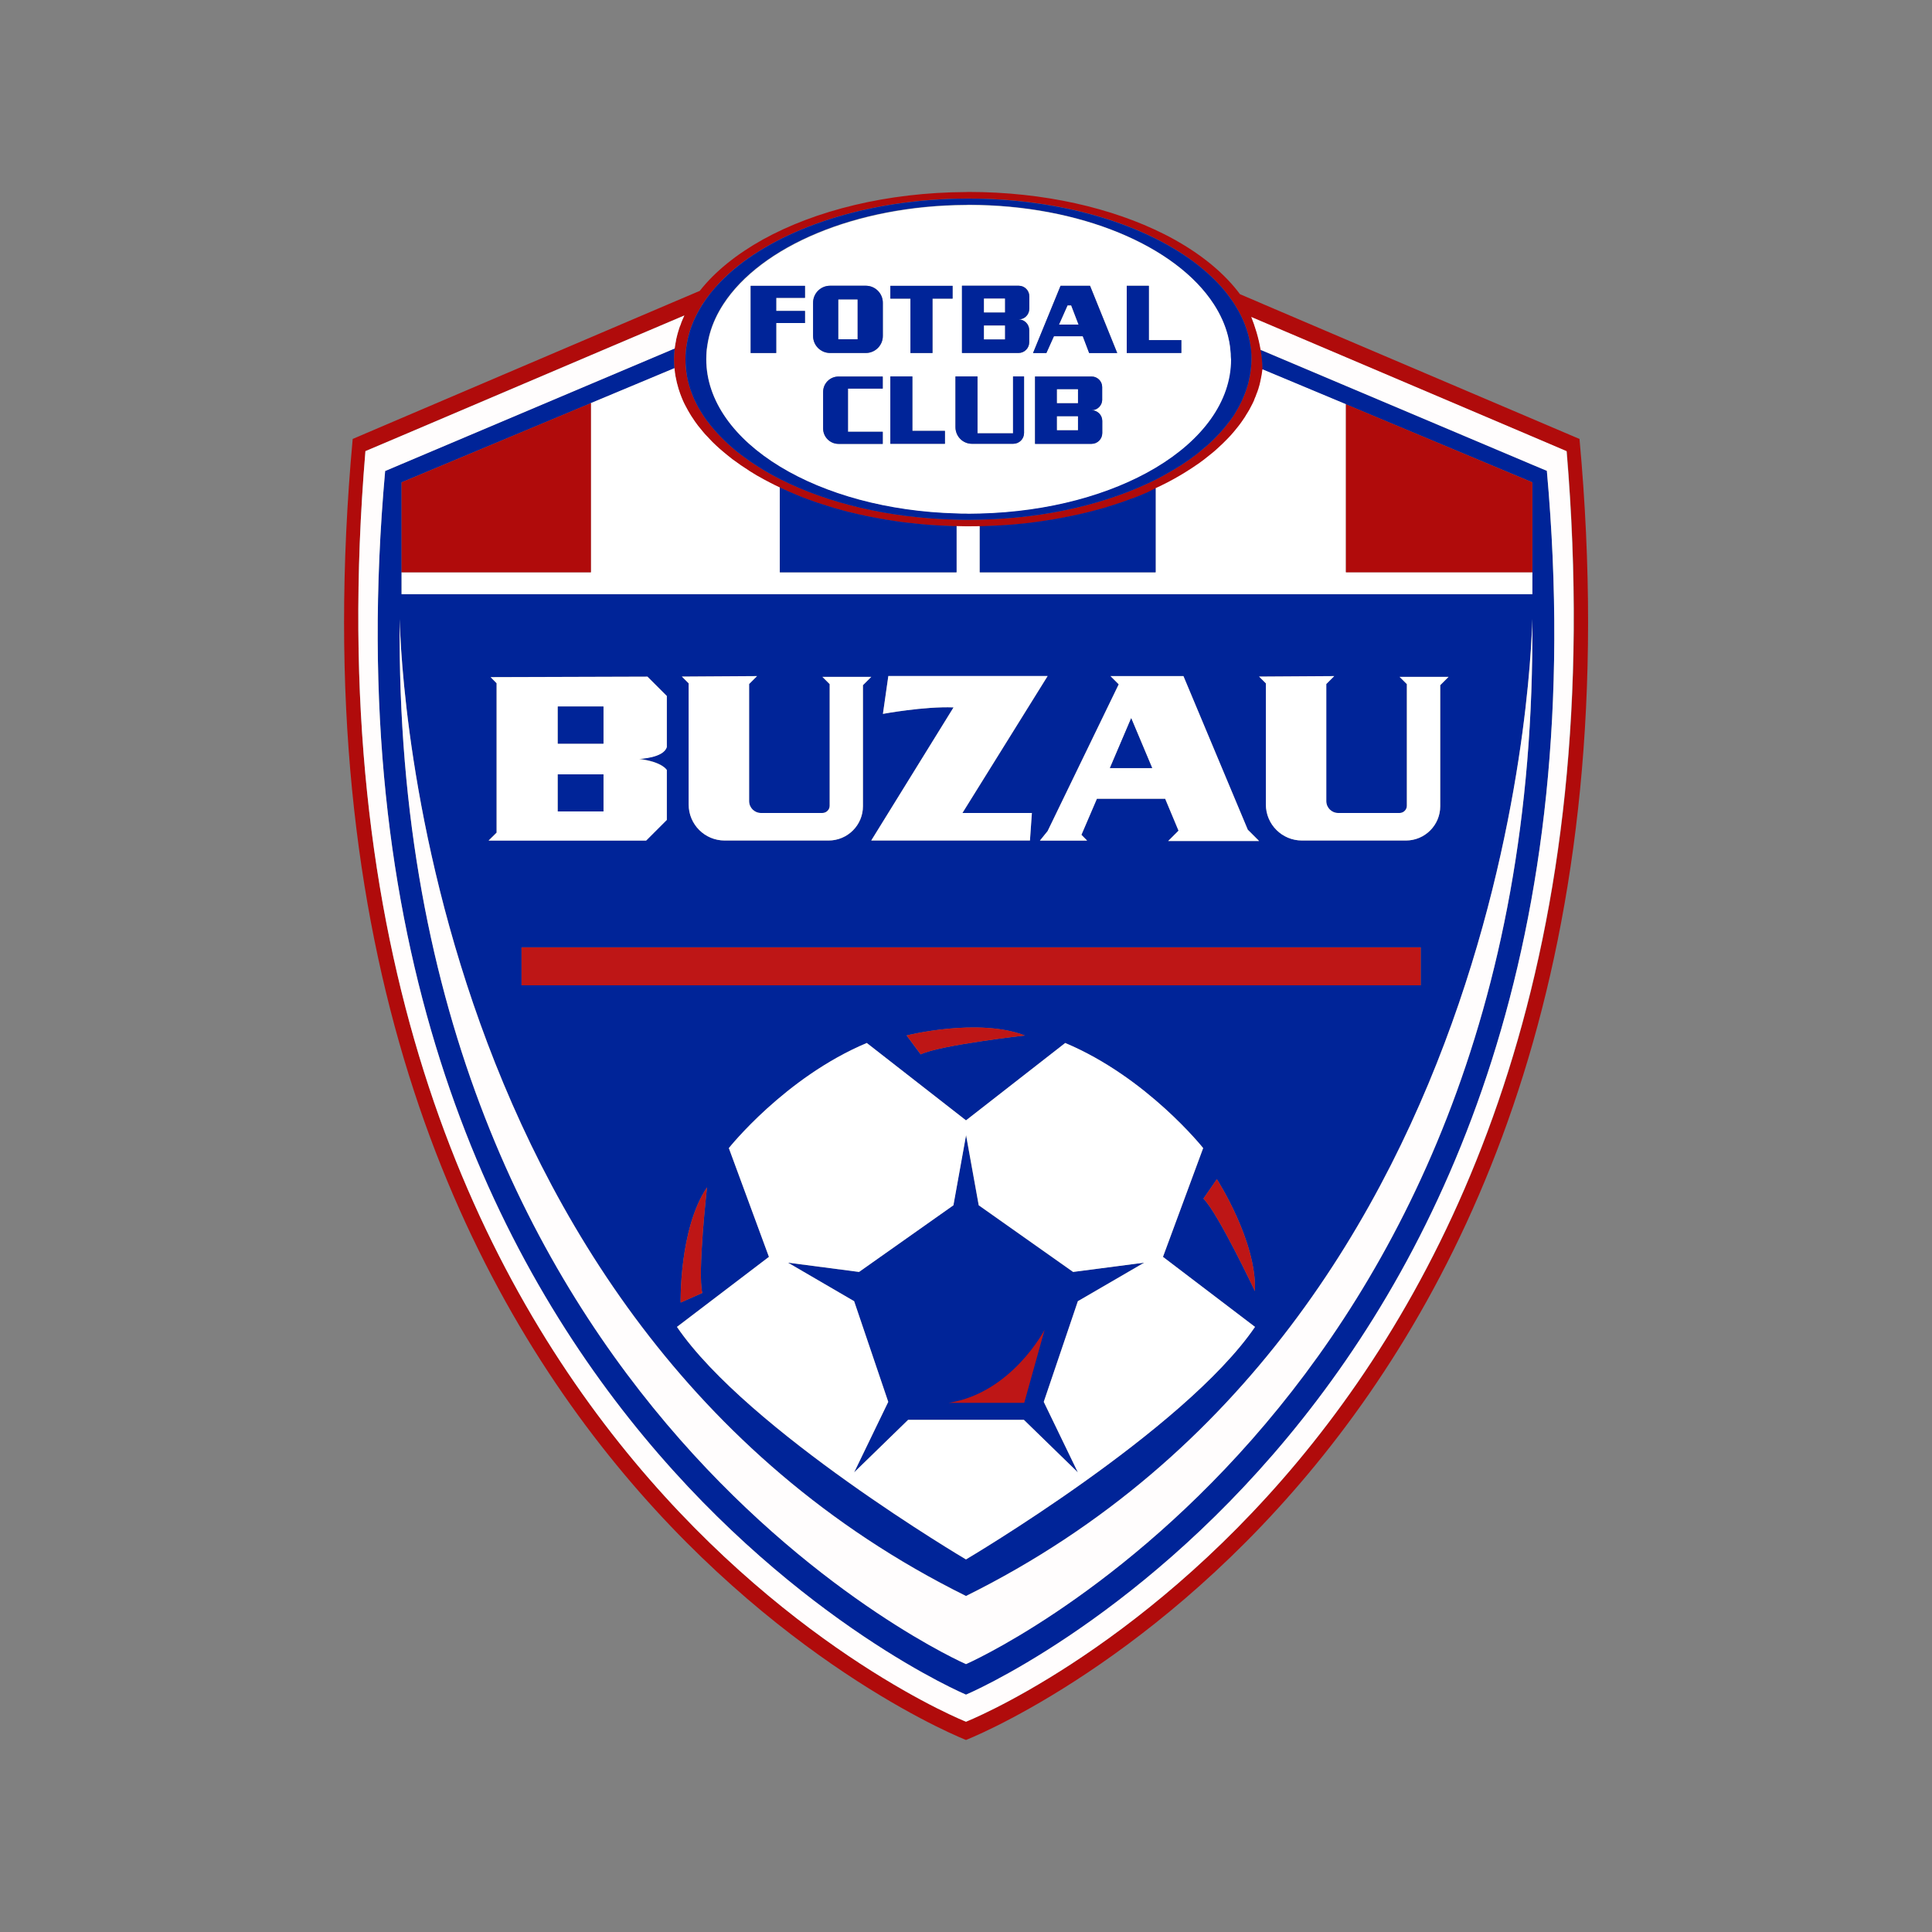 <?xml version="1.0" encoding="utf-8"?>
<!-- Generator: Adobe Illustrator 27.0.0, SVG Export Plug-In . SVG Version: 6.00 Build 0)  -->
<svg version="1.1" id="Шар_1" xmlns="http://www.w3.org/2000/svg" xmlns:xlink="http://www.w3.org/1999/xlink" x="0px" y="0px"
	 viewBox="0 0 2000 2000" style="enable-background:new 0 0 2000 2000;" xml:space="preserve">
<rect x="0" y="0" width="2000" height="2000" fill="#808080" stroke="none"/>
<style type="text/css">
	.st0{fill:none;}
	.st1{fill:#002498;}
	.st2{fill:#B00B0B;}
	.st3{fill:#BE1616;}
	.st4{fill:#FFFDFD;}
	.st5{fill:#FFFFFF;}
</style>
<g>
	<path class="st0" d="M1290.5,314.9L1290.5,314.9c-0.2-0.2-0.2-0.4-0.4-0.5C1290.3,314.6,1290.4,314.7,1290.5,314.9z"/>
	<path class="st0" d="M702.3,342.1c0.2-0.8,0.5-1.7,0.8-2.5c0.2-0.7,0.4-1.4,0.7-2.1C703.2,339,702.7,340.5,702.3,342.1z
		 M726.7,314.9l0.2,0.4c0.1-0.1,0.2-0.2,0.3-0.4H726.7z M1290.2,314.4c0.1,0.2,0.2,0.4,0.3,0.5h0.1
		C1290.4,314.7,1290.3,314.6,1290.2,314.4z"/>
	<path class="st0" d="M703.8,337.5c-0.3,0.7-0.5,1.4-0.7,2.1c-0.3,0.8-0.6,1.7-0.8,2.5C702.7,340.5,703.2,339,703.8,337.5z"/>
	<path class="st0" d="M727.2,314.9c-0.1,0.2-0.2,0.3-0.3,0.4l-0.2-0.4H727.2z"/>
	<path class="st0" d="M1175.9,514.2c-1.1,0.4-2.2,0.8-3.3,1.3c-0.2,0.1-0.5,0.1-0.7,0.2c0.2-0.1,0.5-0.2,0.7-0.3
		C1173.8,515,1174.8,514.6,1175.9,514.2z"/>
	<path class="st0" d="M1303.5,399.8c-0.1,0.2-0.1,0.5-0.2,0.7c-0.1,0.2-0.1,0.4-0.2,0.6c-0.3,1-0.6,2-0.9,2.9
		C1302.6,402.6,1303.1,401.2,1303.5,399.8z"/>
	<path class="st0" d="M1172.6,515.4L1172.6,515.4c1.1-0.4,2.2-0.8,3.3-1.2C1174.8,514.6,1173.8,515,1172.6,515.4z M1586.3,570.3
		v22.1h0.1L1586.3,570.3L1586.3,570.3z M1302.2,404c0.4-0.9,0.7-1.9,0.9-2.9c0.1-0.2,0.1-0.4,0.2-0.6c0.1-0.2,0.1-0.5,0.2-0.7
		C1303.1,401.2,1302.6,402.6,1302.2,404z"/>
	<polygon class="st1" points="1115.8,1347 1080.5,1451.2 1115.8,1524.2 1059.9,1469.8 940.1,1469.8 884.2,1524.2 919.5,1451.2 
		884.2,1347 815.7,1307.1 889.2,1316.7 986.9,1247.7 1000,1175.1 1013.1,1247.7 1110.8,1316.7 1184.3,1307.1 	"/>
	<rect x="1586.3" y="570.3" class="st0" width="0.1" height="22.1"/>
	<path class="st0" d="M1303.5,399.8c-0.1,0.2-0.1,0.5-0.2,0.7c-0.1,0.2-0.1,0.4-0.2,0.6c-0.3,1-0.6,2-0.9,2.9
		C1302.6,402.6,1303.1,401.2,1303.5,399.8z"/>
	<path class="st0" d="M1307.1,380.2c-0.1,0.7-0.1,1.4-0.2,2.2c-0.1,0.6-0.2,1.2-0.3,1.9c0.1-0.7,0.2-1.3,0.2-2
		c0-0.1,0.1-0.3,0.1-0.4C1307,381.4,1307,380.8,1307.1,380.2z"/>
	<path class="st2" d="M1635.1,454.4l-48.8-20.8l-193-82.2l-85.5-36.5l-7.6-3.3l-16.7-7.1c0.1-0.1,0.1-0.1,0-0.1
		c-0.7-0.9-1.4-1.9-2.1-2.8c-17.8-22.7-43.8-42.8-76-59.1c-53.9-27.2-124.8-43.8-202.7-43.8c-0.9,0-1.8,0-2.6,0.1
		c-82,0.4-156.1,19.1-210.5,49.2c-27.2,15.2-49.5,33.1-65.2,53.1l-4.7,2l-27.5,11.7l-80.4,34.3l-195.9,83.6l-50.8,21.7
		C267.7,1516.1,1000,1801.2,1000,1801.2S1732.3,1516.1,1635.1,454.4z M1290.5,314.9L1290.5,314.9c-0.2-0.2-0.2-0.4-0.4-0.5
		C1290.3,314.6,1290.4,314.7,1290.5,314.9z M711.1,355.3c2.1-12.3,6.6-24.2,13.3-35.6c0.8-1.5,1.7-2.9,2.6-4.4l-0.2-0.4h0.5
		c5-7.9,11.1-15.4,18-22.7c5.8-6,12.1-11.8,19.1-17.3C817.1,233.3,903,206,1000,205.5h2.6c88.8,0,168.4,22.4,222.1,57.8
		c15,9.9,28,20.8,38.6,32.5c4.5,5,8.6,10.1,12.1,15.4c0.9,1.2,1.7,2.4,2.4,3.6c1.7,2.5,3.2,5.1,4.6,7.7c6.2,11.2,10.2,23,12,35.1
		c0.7,4.7,1.1,9.4,1.1,14.1c0,1.3,0,2.6-0.1,3.9c0,0.7-0.1,1.2-0.1,1.9c-0.1,1.5-0.2,3-0.4,4.4c-0.1,1.4-0.3,2.7-0.5,4
		c-0.1,0.8-0.2,1.7-0.4,2.5c-0.2,1.1-0.4,2.2-0.7,3.3c-0.2,1.1-0.4,2.2-0.7,3.3c-0.5,1.8-0.9,3.6-1.5,5.4c-0.3,1.1-0.7,2.1-1,3.2
		c-0.9,2.8-2.1,5.6-3.3,8.4c0,0.1-0.1,0.2-0.1,0.3c-0.9,2-1.8,3.9-2.8,5.9c-1,2.1-2.1,4.1-3.3,6.1c-0.8,1.2-1.5,2.5-2.2,3.7
		c-0.9,1.4-1.8,2.8-2.8,4.3c-0.9,1.3-1.8,2.5-2.8,3.8c-0.9,1.3-2,2.6-3,3.8c-0.7,1-1.5,2-2.3,2.9c-1.3,1.6-2.7,3.1-4.1,4.7
		c-1.1,1.2-2.3,2.5-3.5,3.7c-1.2,1.2-2.4,2.4-3.6,3.7c-1.3,1.3-2.7,2.6-4.1,3.9c-0.9,0.9-1.9,1.7-2.8,2.5c-2.4,2.1-4.9,4.3-7.5,6.3
		c-2.2,1.8-4.4,3.5-6.7,5.2c-1.2,0.9-2.4,1.8-3.7,2.7c-2.7,2-5.6,3.8-8.4,5.7c-2.5,1.6-5.1,3.2-7.8,4.8c-0.8,0.5-1.7,1-2.6,1.5
		c-2.3,1.4-4.7,2.7-7,4c-1.2,0.7-2.5,1.4-3.8,2.1c-1.8,1-3.7,2-5.6,2.9c-48.9,24.5-112.3,39.9-182,41.4c-3.9,0.1-7.8,0.2-11.7,0.2
		h-2.6c-3.3,0-6.6-0.1-9.8-0.2c-70.1-1.6-133.9-17.3-182.9-42.1c-7.5-3.8-14.6-7.8-21.4-12.1c-1.7-1.1-3.3-2.1-5-3.2
		c-1.7-1.1-3.3-2.2-4.9-3.3c-1.6-1.1-3.2-2.2-4.7-3.4s-3.1-2.2-4.6-3.4c-1.4-1.1-2.8-2.2-4.3-3.3c-0.6-0.5-1.2-1-1.8-1.5
		c-2.3-1.9-4.6-3.8-6.7-5.9c-5.4-4.9-10.3-9.9-14.7-15.1c-1.2-1.3-2.2-2.6-3.3-3.9c-1.1-1.3-2.1-2.6-3.1-4c-1.1-1.3-2-2.7-3-4
		c-0.9-1.4-1.9-2.7-2.7-4.1c-0.9-1.5-1.9-3-2.8-4.6c-0.9-1.6-1.8-3.2-2.7-4.8c-1-1.8-1.9-3.7-2.8-5.6c-0.5-1-0.9-2-1.3-3
		c-0.1-0.2-0.2-0.4-0.2-0.6c-0.6-1.3-1.1-2.6-1.5-3.9c-0.5-1.4-1.1-2.8-1.5-4.3c-0.4-1.2-0.8-2.5-1.2-3.8c-0.1-0.2-0.2-0.5-0.2-0.8
		c-0.2-0.9-0.5-1.9-0.7-2.8c-0.2-0.8-0.4-1.6-0.5-2.4c-0.2-0.8-0.4-1.7-0.5-2.5c-0.8-4.4-1.4-8.8-1.5-13.2c-0.1-1.5-0.1-3-0.1-4.5
		C709.6,366.3,710.1,360.8,711.1,355.3z M1000,1782.3c0,0-708.6-280.3-621.7-1315.3l37.5-15.9l195.9-83.4l96.7-41.1
		c-0.1,0.2-0.2,0.3-0.2,0.5c-0.8,1.7-1.5,3.3-2.2,5v0.1c-0.4,0.8-0.7,1.5-0.9,2.3c-0.3,0.8-0.6,1.5-0.8,2.3
		c-0.1,0.2-0.2,0.3-0.2,0.4c-0.1,0.2-0.2,0.3-0.2,0.4c-0.3,0.7-0.5,1.4-0.7,2.1c-0.3,0.8-0.6,1.7-0.8,2.5c-0.1,0.4-0.2,0.7-0.3,0.9
		c-0.2,0.8-0.5,1.6-0.7,2.4c-0.3,1.1-0.6,2.1-0.8,3.2c0,0.1-0.1,0.2-0.1,0.4c-0.4,1.3-0.6,2.7-0.8,4c-0.1,0.2-0.1,0.3-0.1,0.5
		c-0.1,0.7-0.2,1.4-0.4,2.1c-0.1,0.2-0.1,0.5-0.1,0.7c-0.1,0.2-0.1,0.4-0.1,0.7c-0.2,0.6-0.2,1.2-0.3,1.8c-0.1,0.5-0.2,0.9-0.2,1.4
		c-0.1,0.2-0.1,0.4-0.1,0.5c-0.2,1.7-0.4,3.3-0.4,4.9c-0.1,0.2-0.1,0.5-0.1,0.8c-0.1,1.8-0.2,3.7-0.2,5.5c0,1.5,0.1,3,0.1,4.4
		c0.1,1.4,0.1,2.8,0.3,4.3c0,0.2,0,0.4,0.1,0.6c0.1,1.6,0.3,3.2,0.5,4.8c0,0.2,0.1,0.3,0.1,0.5c0.1,0.7,0.2,1.3,0.3,2
		c0.1,0.4,0.2,0.8,0.2,1.2c0.8,4.3,1.8,8.6,3.1,12.8c0.4,1.4,0.9,2.8,1.4,4.2c0.1,0.2,0.1,0.4,0.2,0.6c0.9,2.6,2,5.2,3.1,7.8
		c0.8,1.7,1.5,3.3,2.4,4.9c0.4,0.8,0.8,1.6,1.3,2.4c0.9,1.8,2,3.7,3.1,5.5c1.1,1.9,2.2,3.7,3.5,5.5c1.2,1.9,2.5,3.8,3.9,5.6
		c0.1,0.1,0.2,0.2,0.2,0.3c0.9,1.3,2,2.6,3,3.8c1,1.3,2.1,2.6,3.1,3.8c1.5,1.8,3.1,3.7,4.9,5.4c0.8,0.9,1.7,1.8,2.5,2.7
		c0.8,0.9,1.7,1.8,2.5,2.6c2.4,2.4,5,4.8,7.6,7.1c0.9,0.8,1.8,1.6,2.8,2.4c3.3,2.8,6.7,5.6,10.2,8.3c2.7,2,5.5,4,8.4,6
		c0.2,0.2,0.4,0.3,0.7,0.5c2.5,1.7,5,3.3,7.6,5c0.2,0.1,0.4,0.2,0.5,0.4c5.1,3.3,10.4,6.4,15.9,9.3c1.7,0.9,3.5,1.9,5.3,2.8
		c3.5,1.8,7,3.6,10.7,5.3c2.9,1.4,5.8,2.7,8.8,4c0.1,0.1,0.3,0.1,0.4,0.2c2.8,1.2,5.6,2.4,8.5,3.6c3.9,1.6,7.9,3.2,12,4.7
		c3.2,1.2,6.4,2.3,9.6,3.4c0.3,0.1,0.5,0.2,0.8,0.2c2.8,0.9,5.6,1.9,8.4,2.7c0.8,0.3,1.7,0.5,2.5,0.8c1.8,0.6,3.7,1.1,5.5,1.7
		c2.6,0.8,5.2,1.5,7.9,2.2c1.9,0.5,3.9,1.1,5.9,1.6c1.5,0.4,3.1,0.8,4.7,1.1c4.6,1.1,9.1,2.2,13.7,3.1c2,0.4,4,0.8,5.9,1.2
		c6,1.2,12.1,2.3,18.3,3.3c3.1,0.5,6.2,0.9,9.3,1.4c3.1,0.5,6.3,0.8,9.5,1.2c2.5,0.3,5,0.6,7.5,0.8c1.1,0.1,2.2,0.2,3.4,0.4
		c0.1,0,0.1,0,0.1,0c2,0.2,4.1,0.4,6.2,0.6c5,0.5,10.1,0.8,15.3,1.1c5.1,0.3,10.2,0.5,15.4,0.7c1.1,0.1,2.2,0.1,3.4,0.1
		c3.3,0.1,6.5,0.2,9.8,0.2h2.6c3.9,0,7.8-0.1,11.7-0.1c1.4-0.1,2.7-0.1,4-0.1c2.6-0.1,5.1-0.2,7.7-0.3c1.6-0.1,3.1-0.1,4.7-0.2
		c6.2-0.3,12.3-0.7,18.4-1.2c4.1-0.4,8.3-0.8,12.4-1.2c1.2-0.2,2.3-0.3,3.4-0.4c4-0.5,8-1,12-1.6c1.7-0.2,3.5-0.5,5.2-0.8
		c3-0.4,5.9-0.9,8.9-1.4c2-0.3,4-0.7,6-1.1c2.2-0.4,4.5-0.8,6.7-1.3c3-0.6,6-1.2,8.9-1.8c0.7-0.1,1.2-0.2,1.9-0.4
		c3.2-0.7,6.3-1.5,9.5-2.2c3.2-0.8,6.4-1.6,9.5-2.4c1-0.3,2-0.5,3-0.8c0.9-0.2,1.7-0.4,2.5-0.7c0.8-0.2,1.7-0.5,2.5-0.7
		c2.2-0.6,4.4-1.2,6.5-2c3.1-0.9,6.1-1.9,9.1-2.9c2.7-0.9,5.4-1.8,8-2.7c0.7-0.2,1.4-0.5,2.1-0.8c0.3-0.1,0.6-0.2,0.8-0.3
		c1.4-0.5,2.7-1.1,4.1-1.5c0.2-0.1,0.5-0.2,0.7-0.3c1.1-0.4,2.2-0.8,3.3-1.2l3.2-1.2c2.9-1.2,5.7-2.4,8.5-3.6c3-1.2,5.9-2.5,8.7-3.9
		c2.1-1,4.2-2,6.3-3c2.1-1,4.1-2.1,6.2-3.1c2.2-1.1,4.4-2.3,6.5-3.5c2.2-1.2,4.3-2.4,6.3-3.6c2.1-1.2,4.1-2.4,6.1-3.7
		c4.2-2.6,8.3-5.3,12.2-8c1.4-0.9,2.7-1.9,4-2.9c1.4-0.9,2.7-2,4-3c2.6-2,5.1-4,7.5-6c0.9-0.7,1.8-1.5,2.6-2.2c1.1-1,2.2-2,3.3-3
		c3.3-3,6.4-6,9.4-9.1c2.4-2.4,4.6-4.9,6.7-7.4c0.1,0,0.1,0,0.1-0.1c1.5-1.8,3-3.6,4.3-5.3c1.4-1.8,2.8-3.6,4-5.4
		c0.5-0.7,1.1-1.5,1.5-2.2c1-1.5,1.9-2.9,2.8-4.4c1.2-1.8,2.2-3.6,3.3-5.4c0.7-1.2,1.4-2.5,2-3.8c0.5-1,1-2,1.5-2.9
		c0.5-0.9,0.9-2,1.4-3c0.1-0.1,0.1-0.2,0.1-0.4c0.1-0.2,0.2-0.4,0.2-0.6c0.1-0.1,0.1-0.1,0.1-0.2c0.1-0.1,0.1-0.2,0.1-0.2
		c0.1-0.1,0.1-0.2,0.1-0.3c0.1-0.1,0.1-0.2,0.1-0.3c0.2-0.5,0.4-0.9,0.6-1.4c0.1-0.1,0.1-0.2,0.2-0.4c0.4-1.1,0.8-2.1,1.2-3.3
		c0-0.1,0.1-0.1,0.1-0.2c0.1-0.2,0.1-0.4,0.2-0.5v-0.1c0.1-0.1,0.1-0.3,0.2-0.4c0.1-0.2,0.1-0.3,0.2-0.5c0.1-0.2,0.1-0.4,0.2-0.5
		c0.1-0.2,0.1-0.5,0.2-0.7c0.1-0.1,0.1-0.2,0.1-0.3c0.1-0.1,0.1-0.2,0.1-0.3c0.5-1.4,0.9-2.8,1.3-4.2c0.4-1.2,0.7-2.4,0.9-3.6
		c0.1-0.2,0.2-0.5,0.2-0.8c0.2-1.1,0.5-2.2,0.7-3.4c0.3-1.4,0.6-2.7,0.8-4.1c0.1-0.2,0.1-0.4,0.1-0.7c0.2-0.9,0.3-1.9,0.4-2.8
		c0.1-0.7,0.2-1.3,0.2-2c0-0.1,0.1-0.3,0.1-0.4c-0.1-6.9-0.8-13.6-1.9-19.8c-2.2-13.1-6-24.8-9.7-34.1l2.8,1.2l95.2,40.5l193,82.1
		l35.4,15.1C1708.6,1502,1000,1782.3,1000,1782.3z"/>
	<path class="st1" d="M1601.3,487.4l-15-6.3l-193-81.6L1307,363l-2-0.8c1.1,6.3,1.8,13,1.9,19.8c0.1-0.6,0.1-1.1,0.2-1.7
		c-0.1,0.7-0.1,1.4-0.2,2.2l86.4,36.1l193,80.7v71h0.1v22.1h-0.1v22.7H415.7V499.3l195.9-81.9l86.6-36.2c-0.1-0.2-0.1-0.4-0.1-0.6
		c-0.2-1.4-0.2-2.8-0.3-4.3c-0.1-1.5-0.1-3-0.1-4.4c0-1.8,0.1-3.7,0.2-5.5c0-0.3,0-0.5,0.1-0.8c0.1-1.7,0.2-3.3,0.4-4.9l-86.8,36.7
		l-195.9,82.9l-17,7.2C311,1464.2,1000,1754.3,1000,1754.3S1689,1464.2,1601.3,487.4z M1381.1,699.9l-8.2,8.2v121.2
		c0,6.8,5.5,12.3,12.3,12.3h63.6c4.1,0,7.5-3.4,7.5-7.5V708.2l-7.5-7.5h50.8l-8.6,8.6v125.3c0,19.6-15.9,35.5-35.5,35.5h-107.6
		c-20.7,0-37.4-16.7-37.4-37.3V707.4l-7-7L1381.1,699.9z M727,1338.5l-22.4,9.9c0,0-1.7-76.3,27.3-119.3
		C731.9,1229.1,721.9,1317.7,727,1338.5z M796,1301.1l-41.5-112.6c0,0,58.2-73.3,142.8-108.8l102.7,80.1l102.7-80.1
		c84.6,35.5,142.8,108.8,142.8,108.8l-41.6,112.6l95.2,72.5c-73.3,107.3-299.2,240.7-299.2,240.7s-225.9-133.4-299.2-240.7
		L796,1301.1z M938.5,1071.9c0,0,74.1-18.6,122.4,0c0,0-88.7,10.1-107.8,19.6L938.5,1071.9z M1299.1,1336.6c0,0-38.1-80.7-53.3-95.8
		l13.9-20.1C1259.7,1220.8,1301.2,1284.9,1299.1,1336.6z M539.9,1020v-39.3h930.8v39.3H539.9z M1225.1,699.9l66.6,159l11.7,11.7
		h-94.1l10.7-10.7l-13.8-33h-70.7l-16,37.3l5.9,6h-48.9l8-9.9l73.6-151.9l-8.5-8.5H1225.1z M919.6,699.9h164.9l-88.2,141.7h71.9
		l-2,28.5H901.9l85.2-137.8c-30.6-1.2-73.1,6.7-73.1,6.7L919.6,699.9z M783.6,699.9l-8.2,8.2v121.2c0,6.8,5.5,12.3,12.3,12.3h63.5
		c4.2,0,7.6-3.4,7.6-7.5V708.2l-7.5-7.5h50.7l-8.6,8.6v125.3c0,19.6-15.9,35.5-35.6,35.5H750.2c-20.7,0-37.3-16.7-37.3-37.3V707.4
		l-7-7L783.6,699.9z M507.8,700.9l162.4-0.5l20,20v52.8c-3.2,11.5-28.6,12.3-28.6,12.3c24.3,3.1,28.6,11.5,28.6,11.5v51.6
		l-21.4,21.4H505.7l8.3-8.2V707.2L507.8,700.9z M1000,1722.6c0,0-594.3-259.9-586.2-1081.9c0,0,7.5,724.8,586.2,1011.4
		c578.7-286.6,586.2-1011.4,586.2-1011.4C1594.3,1462.8,1000,1722.6,1000,1722.6z"/>
	<rect x="539.9" y="980.7" class="st3" width="930.8" height="39.3"/>
	<path class="st4" d="M1586.2,640.8c8,822-586.2,1081.9-586.2,1081.9S405.7,1462.8,413.8,640.8c0,0,7.5,724.8,586.2,1011.4
		C1578.7,1365.5,1586.2,640.8,1586.2,640.8z"/>
	<path class="st3" d="M727,1338.5l-22.4,9.9c0,0-1.7-76.3,27.3-119.3C731.9,1229.1,721.9,1317.7,727,1338.5z"/>
	<path class="st5" d="M1586.3,592.4v22.7H415.7v-22.7h195.9V417.3l86.6-36.2c0.1,1.6,0.3,3.2,0.5,4.8c0,0.2,0.1,0.3,0.1,0.5
		c0.1,0.7,0.2,1.3,0.3,2c0.1,0.4,0.2,0.8,0.2,1.2c0.8,4.3,1.8,8.6,3.1,12.8c0.4,1.4,0.9,2.8,1.4,4.2c0.1,0.2,0.1,0.4,0.2,0.6
		c0.9,2.6,2,5.2,3.1,7.8c0.8,1.7,1.5,3.3,2.4,4.9c0.4,0.8,0.8,1.6,1.3,2.4c0.9,1.8,2,3.7,3.1,5.5c1.1,1.9,2.2,3.7,3.5,5.5
		c1.2,1.9,2.5,3.8,3.9,5.6c0.1,0.1,0.2,0.2,0.2,0.3c0.9,1.3,2,2.6,3,3.8c1,1.3,2.1,2.6,3.1,3.8c1.5,1.8,3.1,3.7,4.9,5.4
		c0.8,0.9,1.7,1.8,2.5,2.7c0.8,0.9,1.7,1.8,2.5,2.6c2.4,2.4,5,4.8,7.6,7.1c0.9,0.8,1.8,1.6,2.8,2.4c3.3,2.8,6.7,5.6,10.2,8.3
		c2.7,2,5.5,4,8.4,6c0.2,0.2,0.4,0.3,0.7,0.5c2.5,1.7,5,3.3,7.6,5c0.2,0.1,0.4,0.2,0.5,0.4c5.1,3.3,10.4,6.4,15.9,9.3
		c1.7,0.9,3.5,1.9,5.3,2.8c3.5,1.8,7,3.6,10.7,5.3v87.8h182.9v-47.8c3.3,0.1,6.5,0.2,9.8,0.2h2.6c3.9,0,7.8-0.1,11.7-0.1v47.7h182
		v-87c2.1-1,4.2-2,6.3-3c2.1-1,4.1-2.1,6.2-3.1c2.2-1.1,4.4-2.3,6.5-3.5c2.2-1.2,4.3-2.4,6.3-3.6c2.1-1.2,4.1-2.4,6.1-3.7
		c4.2-2.6,8.3-5.3,12.2-8c1.4-0.9,2.7-1.9,4-2.9c1.4-0.9,2.7-2,4-3c2.6-2,5.1-4,7.5-6c0.9-0.7,1.8-1.5,2.6-2.2c1.1-1,2.2-2,3.3-3
		c3.3-3,6.4-6,9.4-9.1c2.4-2.4,4.6-4.9,6.7-7.4c0.1,0,0.1,0,0.1-0.1c1.5-1.8,3-3.6,4.3-5.3c1.4-1.8,2.8-3.6,4-5.4
		c0.5-0.7,1.1-1.5,1.5-2.2c1-1.4,2-2.9,2.8-4.4c1.2-1.8,2.2-3.6,3.3-5.4c0.7-1.2,1.4-2.5,2-3.8c0.5-1,1-2,1.5-2.9
		c0.5-0.9,0.9-2,1.4-3c0.1-0.1,0.1-0.2,0.1-0.4c0.1-0.2,0.2-0.4,0.2-0.6c0.1-0.1,0.1-0.1,0.1-0.2c0.1-0.1,0.1-0.2,0.1-0.2
		c0.1-0.1,0.1-0.2,0.1-0.3c0.1-0.1,0.1-0.2,0.1-0.3c0.2-0.5,0.4-0.9,0.6-1.4c0.1-0.1,0.1-0.2,0.2-0.4c0.4-1.1,0.8-2.1,1.2-3.3
		c0-0.1,0.1-0.1,0.1-0.2c0.1-0.2,0.1-0.4,0.2-0.5v-0.1c0.1-0.1,0.1-0.3,0.2-0.4c0.1-0.2,0.1-0.3,0.2-0.5c0.1-0.2,0.1-0.4,0.2-0.5
		c0.1-0.2,0.1-0.5,0.2-0.7c0.1-0.1,0.1-0.2,0.1-0.3c0.1-0.1,0.1-0.2,0.1-0.3c0.4-0.9,0.7-1.9,0.9-2.9c0.1-0.2,0.1-0.4,0.2-0.6
		c0.1-0.2,0.1-0.5,0.2-0.7c0.4-1.2,0.7-2.4,0.9-3.6c0.1-0.2,0.2-0.5,0.2-0.8c0.2-1.1,0.5-2.2,0.7-3.4c0.3-1.4,0.6-2.7,0.8-4.1
		c0.1-0.2,0.1-0.4,0.1-0.7c0.2-0.9,0.3-1.9,0.4-2.8c0.1-0.7,0.2-1.3,0.3-1.9l86.4,36.1v173.9H1586.3z"/>
	<polygon class="st2" points="1586.3,499.3 1586.3,592.4 1393.3,592.4 1393.3,418.5 	"/>
	<path class="st1" d="M1294.5,357.7c-1.8-12.1-5.9-23.9-12-35.1c-1.4-2.6-3-5.1-4.6-7.7c-0.7-1.2-1.5-2.4-2.4-3.6
		c-3.6-5.3-7.6-10.4-12.1-15.4c-10.7-11.7-23.6-22.7-38.6-32.5c-53.7-35.4-133.3-57.8-222.1-57.8h-2.6
		C903,206,817.1,233.3,764.4,275c-7,5.5-13.3,11.3-19.1,17.3c-7,7.2-13,14.8-18,22.7c-0.1,0.2-0.2,0.3-0.3,0.4
		c-0.9,1.5-1.8,2.9-2.6,4.4c-6.7,11.4-11.2,23.3-13.3,35.6c-1,5.4-1.5,10.9-1.5,16.5c0,1.5,0.1,3,0.1,4.5c0.2,4.4,0.7,8.8,1.5,13.2
		c0.2,0.8,0.4,1.7,0.5,2.5c0.1,0.8,0.3,1.7,0.5,2.4c0.2,0.9,0.5,1.9,0.7,2.8c0.1,0.3,0.1,0.6,0.2,0.8c0.4,1.3,0.8,2.6,1.2,3.8
		c0.4,1.5,0.9,2.9,1.5,4.3c0.5,1.3,0.9,2.6,1.5,3.9c0.1,0.2,0.2,0.4,0.2,0.6c0.4,1,0.8,2,1.3,3c0.9,1.9,1.8,3.7,2.8,5.6
		c0.8,1.6,1.7,3.2,2.7,4.8c0.9,1.5,1.8,3.1,2.8,4.6c0.9,1.4,1.8,2.7,2.7,4.1c0.9,1.4,2,2.7,3,4c1,1.3,2,2.7,3.1,4s2.1,2.6,3.3,3.9
		c4.4,5.2,9.4,10.2,14.7,15.1c2.2,2,4.4,4,6.7,5.9c0.6,0.5,1.2,1,1.8,1.5c1.4,1.1,2.8,2.2,4.3,3.3c1.5,1.2,3,2.3,4.6,3.4
		s3.1,2.2,4.7,3.4c1.6,1.1,3.2,2.2,4.9,3.3c1.7,1.1,3.3,2.1,5,3.2c6.8,4.3,13.9,8.3,21.4,12.1c48.9,24.9,112.7,40.5,182.9,42.1
		c3.3,0.1,6.5,0.2,9.8,0.2h2.6c3.9,0,7.8-0.1,11.7-0.2c69.7-1.5,133.1-16.9,182-41.4c1.9-0.9,3.8-1.9,5.6-2.9
		c1.3-0.7,2.6-1.4,3.8-2.1c2.4-1.3,4.7-2.6,7-4c0.9-0.5,1.8-1,2.6-1.5c2.7-1.6,5.2-3.2,7.8-4.8c2.8-1.9,5.7-3.8,8.4-5.7
		c1.2-0.9,2.5-1.8,3.7-2.7c2.3-1.7,4.6-3.4,6.7-5.2c2.5-2,5-4.1,7.5-6.3c0.9-0.8,1.9-1.7,2.8-2.5c1.4-1.3,2.8-2.6,4.1-3.9
		c1.2-1.2,2.4-2.4,3.6-3.7c1.2-1.2,2.4-2.5,3.5-3.7c1.4-1.5,2.8-3.1,4.1-4.7c0.8-0.9,1.6-1.9,2.3-2.9c1-1.2,2-2.5,3-3.8
		c0.9-1.3,1.9-2.5,2.8-3.8c1-1.4,2-2.8,2.8-4.3c0.8-1.2,1.5-2.5,2.2-3.7c1.2-2,2.3-4,3.3-6.1c1-2,2-3.9,2.8-5.9
		c0.1-0.1,0.1-0.2,0.1-0.3c1.2-2.8,2.3-5.6,3.3-8.4c0.4-1.1,0.7-2.1,1-3.2c0.6-1.8,1.1-3.5,1.5-5.4c0.3-1.1,0.5-2.2,0.7-3.3
		c0.2-1.1,0.5-2.2,0.7-3.3c0.2-0.8,0.3-1.7,0.4-2.5c0.2-1.4,0.4-2.7,0.5-4c0.2-1.5,0.3-3,0.4-4.4c0.1-0.7,0.1-1.2,0.1-1.9
		c0.1-1.3,0.1-2.6,0.1-3.9C1295.6,367,1295.3,362.4,1294.5,357.7z M1196.3,483.8c-46.8,27.9-110.8,45.7-182,47.5
		c-3.8,0.1-7.8,0.2-11.7,0.2c-0.9,0-1.8,0-2.6-0.1c-3.3,0.1-6.6,0-9.8-0.2c-71.7-1.8-136.2-20.1-182.9-48.5
		c-47.2-28.7-76.3-67.9-76.3-111c0-1.5,0.1-3,0.1-4.4c0.1-1.9,0.2-3.7,0.4-5.6v-0.1c0.2-1.8,0.5-3.7,0.8-5.5c0.2-1.5,0.5-3,0.8-4.4
		c0.1-0.5,0.3-1.1,0.4-1.7c0.4-1.6,0.8-3.3,1.2-4.9c3-10.5,7.7-20.7,14-30.4c38.7-59.6,136.4-102.1,251.2-102.7
		c0.8-0.1,1.7-0.1,2.6-0.1c115.9,0,214.8,42.7,253.8,102.7c6.9,10.5,11.8,21.5,14.7,32.9c0.5,2,0.9,3.9,1.3,5.9
		c0.4,1.6,0.6,3.3,0.8,4.9v0.2c0.2,1.5,0.4,3.1,0.5,4.7c0.2,1.7,0.3,3.5,0.3,5.3v0.1c0.1,1,0.1,2.1,0.1,3.1
		C1274.2,415.5,1244.5,455,1196.3,483.8z"/>
	<path class="st5" d="M1274.1,368.8L1274.1,368.8c0-1.8-0.1-3.6-0.3-5.3c-0.1-1.5-0.3-3.1-0.5-4.7v-0.2c-0.2-1.6-0.5-3.3-0.8-4.9
		c-0.4-2-0.8-4-1.3-5.9c-2.9-11.4-7.9-22.4-14.7-32.9c-39-60.1-137.9-102.7-253.8-102.7c-0.9,0-1.8,0-2.6,0.1
		c-114.7,0.6-212.5,43.1-251.2,102.7c-6.3,9.7-11.1,19.9-14,30.4c-0.5,1.6-0.9,3.3-1.2,4.9c-0.1,0.5-0.3,1.1-0.4,1.7
		c-0.3,1.5-0.6,3-0.8,4.4c-0.3,1.8-0.5,3.7-0.8,5.5v0.1c-0.2,1.9-0.4,3.7-0.4,5.6c-0.1,1.5-0.1,3-0.1,4.4c0,43.1,29.1,82.3,76.3,111
		c46.7,28.4,111.1,46.6,182.9,48.5c3.3,0.2,6.5,0.2,9.8,0.2c0.8,0.1,1.7,0.1,2.6,0.1c3.9,0,7.9-0.1,11.7-0.2
		c71.2-1.8,135.2-19.6,182-47.5c48.2-28.8,77.9-68.4,77.9-112C1274.2,370.8,1274.2,369.8,1274.1,368.8z M833.3,308.3h-29.8v13.6
		h29.8v12.5h-29.8v31.1h-26.4v-69.6h56.2V308.3z M913.8,402.3h-36v44.7h36v12.5H868c-8.8,0-15.9-7.2-15.9-15.9v-37.9
		c0-8.8,7.1-15.9,15.9-15.9h45.8V402.3z M913.9,347.8c0,9.8-7.9,17.6-17.6,17.6h-37c-9.8,0-17.6-7.9-17.6-17.6v-34.4
		c0-9.7,7.9-17.6,17.6-17.6h37c9.7,0,17.6,7.9,17.6,17.6V347.8z M978.2,459.4h-56.6v-69.7h22.8v56.3h33.7V459.4z M986.1,309.1h-20.8
		v56.4h-22.8v-56.4h-20.8v-13.2h64.4V309.1z M1060.1,448.2c0,6.2-5,11.2-11.2,11.2h-42.8c-9.4,0-17-7.7-17-17.2v-52.5h22.8v58.9
		h36.8v-58.9h11.4V448.2z M1065.5,319.7c0,6-4.9,10.9-10.9,10.9c6,0.1,10.9,5,10.9,11.1v12.6c0,6.2-5,11.1-11.1,11.1h-58.5v-69.6
		h58.8c6,0,10.9,4.9,10.9,10.9V319.7z M1141,413.7c0,6-4.9,10.9-10.9,10.9c6,0.1,10.9,5,10.9,11.1v12.5c0,6.2-5,11.2-11.1,11.2
		h-58.5v-69.7h58.6c6,0,10.9,4.9,10.9,10.9V413.7z M1127.5,365.4l-6.6-17.4H1091l-7.8,17.4h-13.8l28.5-69.6h30.5l28.2,69.6H1127.5z
		 M1222.9,365.4h-56.5v-69.6h22.8v56.3h33.7V365.4z"/>
	<path class="st1" d="M1196.3,505.4v87h-182v-47.7c1.4-0.1,2.7-0.1,4-0.1c2.6-0.1,5.1-0.2,7.7-0.3c1.6-0.1,3.1-0.1,4.7-0.2
		c6.2-0.3,12.3-0.7,18.4-1.2c4.1-0.4,8.3-0.8,12.4-1.2c1.2-0.2,2.3-0.3,3.4-0.4c4-0.5,8-1,12-1.6c1.7-0.2,3.5-0.5,5.2-0.8
		c3-0.4,5.9-0.9,8.9-1.4c2-0.3,4-0.7,6-1.1c2.2-0.4,4.5-0.8,6.7-1.3c3-0.5,6-1.2,8.9-1.8c0.7-0.1,1.2-0.2,1.9-0.4
		c3.2-0.7,6.3-1.4,9.5-2.2c3.2-0.8,6.4-1.6,9.5-2.4c1-0.3,2-0.5,3-0.8c0.9-0.2,1.7-0.4,2.5-0.7c0.8-0.2,1.7-0.5,2.5-0.7
		c2.2-0.6,4.4-1.2,6.5-2c3.1-0.9,6.1-1.9,9.1-2.9c2.7-0.9,5.4-1.8,8-2.7c0.7-0.2,1.4-0.5,2.1-0.8c0.3-0.1,0.6-0.2,0.8-0.3
		c1.4-0.5,2.7-1.1,4.1-1.5c0.2-0.1,0.5-0.2,0.7-0.2c1.1-0.5,2.2-0.9,3.3-1.3l3.2-1.2c2.9-1.2,5.7-2.4,8.5-3.6
		C1190.6,508.1,1193.5,506.8,1196.3,505.4z"/>
	<path class="st0" d="M1175.9,514.2c-1.1,0.4-2.2,0.8-3.3,1.3c-0.2,0.1-0.5,0.1-0.7,0.2c0.2-0.1,0.5-0.2,0.7-0.3
		C1173.8,515,1174.8,514.6,1175.9,514.2z"/>
	<path class="st0" d="M727.2,314.9c-0.1,0.2-0.2,0.3-0.3,0.4l-0.2-0.4H727.2z"/>
	<path class="st0" d="M703.8,337.5c-0.3,0.7-0.5,1.4-0.7,2.1c-0.3,0.8-0.6,1.7-0.8,2.5C702.7,340.5,703.2,339,703.8,337.5z"/>
	<path class="st0" d="M727.2,314.9c-0.1,0.2-0.2,0.3-0.3,0.4l-0.2-0.4H727.2z"/>
	<path class="st4" d="M1000,1782.3c0,0-708.6-280.3-621.7-1315.3l37.5-15.9l195.9-83.4l96.7-41.1c-0.1,0.2-0.2,0.3-0.2,0.5
		c-0.8,1.7-1.5,3.3-2.2,5v0.1c-0.4,0.8-0.7,1.5-0.9,2.3c-0.3,0.8-0.6,1.5-0.8,2.3c-0.1,0.2-0.2,0.3-0.2,0.4
		c-0.1,0.2-0.2,0.3-0.2,0.4c-0.6,1.5-1.1,3.1-1.5,4.6c-0.1,0.4-0.2,0.7-0.3,0.9c-0.2,0.8-0.5,1.6-0.7,2.4c-0.3,1.1-0.6,2.1-0.8,3.2
		c0,0.1-0.1,0.2-0.1,0.4c-0.4,1.3-0.6,2.7-0.8,4c-0.1,0.2-0.1,0.3-0.1,0.5c-0.1,0.7-0.2,1.4-0.4,2.1c-0.1,0.2-0.1,0.5-0.1,0.7
		c-0.1,0.2-0.1,0.4-0.1,0.7c-0.2,0.6-0.2,1.2-0.3,1.8c-0.1,0.5-0.2,0.9-0.2,1.4c-0.1,0.2-0.1,0.4-0.1,0.5l-86.8,36.7l-195.9,82.9
		l-17,7.2C311,1464.2,1000,1754.3,1000,1754.3s689-290.1,601.3-1266.9l-15-6.3l-193-81.6L1307,363l-2-0.8c-2.2-13.1-6-24.8-9.7-34.1
		l2.8,1.2l95.2,40.5l193,82.1l35.4,15.1C1708.6,1502,1000,1782.3,1000,1782.3z"/>
	<path class="st0" d="M703.8,337.5c-0.3,0.7-0.5,1.4-0.7,2.1c-0.3,0.8-0.6,1.7-0.8,2.5C702.7,340.5,703.2,339,703.8,337.5z"/>
	<path class="st3" d="M1061,1071.9c0,0-88.7,10.1-107.8,19.6l-14.6-19.6C938.5,1071.9,1012.6,1053.2,1061,1071.9z"/>
	<path class="st3" d="M1299.1,1336.6c0,0-38.1-80.7-53.3-95.8l13.9-20.1C1259.7,1220.8,1301.2,1284.9,1299.1,1336.6z"/>
	<path class="st5" d="M1203.9,1301.1l41.6-112.6c0,0-58.2-73.3-142.8-108.8l-102.7,80.1l-102.7-80.1
		c-84.6,35.5-142.8,108.8-142.8,108.8l41.5,112.6l-95.2,72.5c73.3,107.3,299.2,240.7,299.2,240.7s225.9-133.4,299.2-240.7
		L1203.9,1301.1z M1115.8,1347l-35.3,104.2l35.3,73l-55.9-54.4H940.1l-55.9,54.4l35.3-73L884.2,1347l-68.5-39.9l73.6,9.6l97.7-69
		l13.1-72.6l13.1,72.6l97.7,69l73.6-9.6L1115.8,1347z"/>
	<path class="st1" d="M990.2,544.6v47.8H807.3v-87.8c2.9,1.4,5.8,2.7,8.8,4c0.1,0.1,0.3,0.1,0.4,0.2c2.8,1.2,5.6,2.4,8.5,3.6
		c3.9,1.6,7.9,3.2,12,4.7c3.2,1.2,6.4,2.3,9.6,3.4c0.3,0.1,0.5,0.2,0.8,0.2c2.8,0.9,5.6,1.9,8.4,2.7c0.8,0.3,1.7,0.5,2.5,0.8
		c1.8,0.6,3.7,1.1,5.5,1.7c2.6,0.8,5.2,1.5,7.9,2.2c1.9,0.5,3.9,1.1,5.9,1.6c1.5,0.4,3.1,0.8,4.7,1.1c4.6,1.1,9.1,2.2,13.7,3.1
		c2,0.4,4,0.8,5.9,1.2c6,1.2,12.1,2.3,18.3,3.3c3.1,0.5,6.2,0.9,9.3,1.4c3.1,0.5,6.3,0.8,9.5,1.2c2.5,0.3,5,0.6,7.5,0.8
		c1.1,0.1,2.2,0.2,3.4,0.4c0.1,0,0.1,0,0.1,0c2,0.2,4.1,0.4,6.2,0.6c5,0.5,10.1,0.8,15.3,1.1c5.1,0.3,10.2,0.5,15.4,0.7
		C987.9,544.6,989.1,544.6,990.2,544.6z"/>
	<polygon class="st2" points="611.7,417.3 611.7,592.4 415.7,592.4 415.7,499.3 	"/>
	<path class="st5" d="M690.3,773.3v-52.8l-20-20l-162.4,0.5l6.2,6.3v154.7l-8.3,8.2h163.1l21.4-21.4v-51.6c0,0-4.3-8.4-28.6-11.5
		C661.7,785.6,687.1,784.8,690.3,773.3z M624.6,840h-47.2v-38.4h47.2V840z M624.6,769.8h-47.2v-38.4h47.2V769.8z"/>
	<rect x="577.5" y="731.4" class="st1" width="47.2" height="38.4"/>
	<rect x="577.5" y="801.6" class="st1" width="47.2" height="38.4"/>
	<path class="st5" d="M901.9,700.7l-8.6,8.6v125.3c0,19.6-15.9,35.5-35.6,35.5H750.2c-20.7,0-37.3-16.7-37.3-37.3V707.4l-7-7
		l77.8-0.5l-8.2,8.2v121.2c0,6.8,5.5,12.3,12.3,12.3h63.5c4.2,0,7.6-3.4,7.6-7.5V708.2l-7.5-7.5H901.9z"/>
	<path class="st5" d="M1499.5,700.7l-8.6,8.6v125.3c0,19.6-15.9,35.5-35.5,35.5h-107.6c-20.7,0-37.4-16.7-37.4-37.3V707.4l-7-7
		l77.8-0.5l-8.2,8.2v121.2c0,6.8,5.5,12.3,12.3,12.3h63.6c4.1,0,7.5-3.4,7.5-7.5V708.2l-7.5-7.5H1499.5z"/>
	<path class="st5" d="M996.3,841.6h71.9l-2,28.5H901.9l85.2-137.8c-30.6-1.2-73.1,6.7-73.1,6.7l5.6-39.2h164.9L996.3,841.6z"/>
	<path class="st5" d="M1303.4,870.6l-11.7-11.7l-66.6-159h-75.5l8.5,8.5l-73.6,151.9l-8,9.9h48.9l-5.9-6l16-37.3h70.7l13.8,33
		l-10.7,10.7H1303.4z M1149,795.1l22-51.6l21.7,51.6H1149z"/>
	<polygon class="st1" points="1192.7,795.1 1149,795.1 1171,743.5 	"/>
	<polygon class="st1" points="803.5,308.3 803.5,321.9 833.3,321.9 833.3,334.4 803.5,334.4 803.5,365.4 777.1,365.4 777.1,295.9 
		833.3,295.9 833.3,308.3 	"/>
	<path class="st1" d="M896.3,295.8h-37c-9.8,0-17.6,7.9-17.6,17.6v34.4c0,9.8,7.9,17.6,17.6,17.6h37c9.7,0,17.6-7.9,17.6-17.6v-34.4
		C913.9,303.7,906,295.8,896.3,295.8z M887.6,351.2h-19.8v-41.1h19.8V351.2z"/>
	<path class="st1" d="M877.8,402.3v44.7h36v12.5H868c-8.8,0-15.9-7.2-15.9-15.9v-37.9c0-8.8,7.1-15.9,15.9-15.9h45.8v12.5H877.8z"/>
	<rect x="867.9" y="310.1" class="st5" width="19.8" height="41.1"/>
	<polygon class="st1" points="1222.9,352.1 1222.9,365.4 1166.4,365.4 1166.4,295.9 1189.3,295.9 1189.3,352.1 	"/>
	<path class="st1" d="M1060.1,389.7v58.5c0,6.2-5,11.2-11.2,11.2h-42.8c-9.4,0-17-7.7-17-17.2v-52.5h22.8v58.9h36.8v-58.9H1060.1z"
		/>
	<polygon class="st1" points="978.2,446.1 978.2,459.4 921.7,459.4 921.7,389.7 944.5,389.7 944.5,446.1 	"/>
	<path class="st1" d="M1065.5,319.7v-13c0-6-4.9-10.9-10.9-10.9h-58.8v69.6h58.5c6.2,0,11.1-5,11.1-11.1v-12.6
		c0-6-4.9-10.9-10.9-11.1C1060.6,330.7,1065.5,325.7,1065.5,319.7z M1040.3,351.3h-21.7V337h21.7V351.3z M1040.3,323.4h-21.7v-14.3
		h21.7V323.4z"/>
	<rect x="1018.6" y="337" class="st5" width="21.7" height="14.3"/>
	<rect x="1018.6" y="309.1" class="st5" width="21.7" height="14.3"/>
	<path class="st1" d="M1141,413.7v-13c0-6-4.9-10.9-10.9-10.9h-58.6v69.7h58.5c6.1,0,11.1-5,11.1-11.2v-12.5c0-6.1-4.9-11-10.9-11.1
		C1136.1,424.6,1141,419.7,1141,413.7z M1115.8,445.3h-21.7V431h21.7V445.3z M1115.8,417.3h-21.7V403h21.7V417.3z"/>
	<rect x="1094.2" y="431" class="st5" width="21.7" height="14.3"/>
	<rect x="1094.2" y="403" class="st5" width="21.7" height="14.3"/>
	<polygon class="st1" points="986.1,295.9 986.1,309.1 965.3,309.1 965.3,365.4 942.5,365.4 942.5,309.1 921.7,309.1 921.7,295.9 	
		"/>
	<path class="st1" d="M1128.4,295.9h-30.5l-28.5,69.6h13.8l7.8-17.4h29.9l6.6,17.4h29L1128.4,295.9z M1096.4,336l8.8-19.8h3.6
		l7.6,19.8H1096.4z"/>
	<polygon class="st5" points="1116.4,336 1096.4,336 1105.2,316.2 1108.8,316.2 	"/>
	<line class="st0" x1="1274.1" y1="368.7" x2="1254.8" y2="360.7"/>
	<line class="st0" x1="747.2" y1="360.7" x2="731.2" y2="367.4"/>
	<path class="st3" d="M982.1,1452.2h78.2l21.1-75.7C1081.4,1376.5,1047.5,1441.9,982.1,1452.2z"/>
	<path class="st0" d="M1306.9,382.4L1306.9,382.4c0.1-0.1,0.1-0.2,0.1-0.4"/>
	<path class="st0" d="M1290.2,314.4c0.1,0.2,0.2,0.4,0.4,0.5h-0.1C1290.3,314.7,1290.3,314.6,1290.2,314.4z"/>
</g>
</svg>

